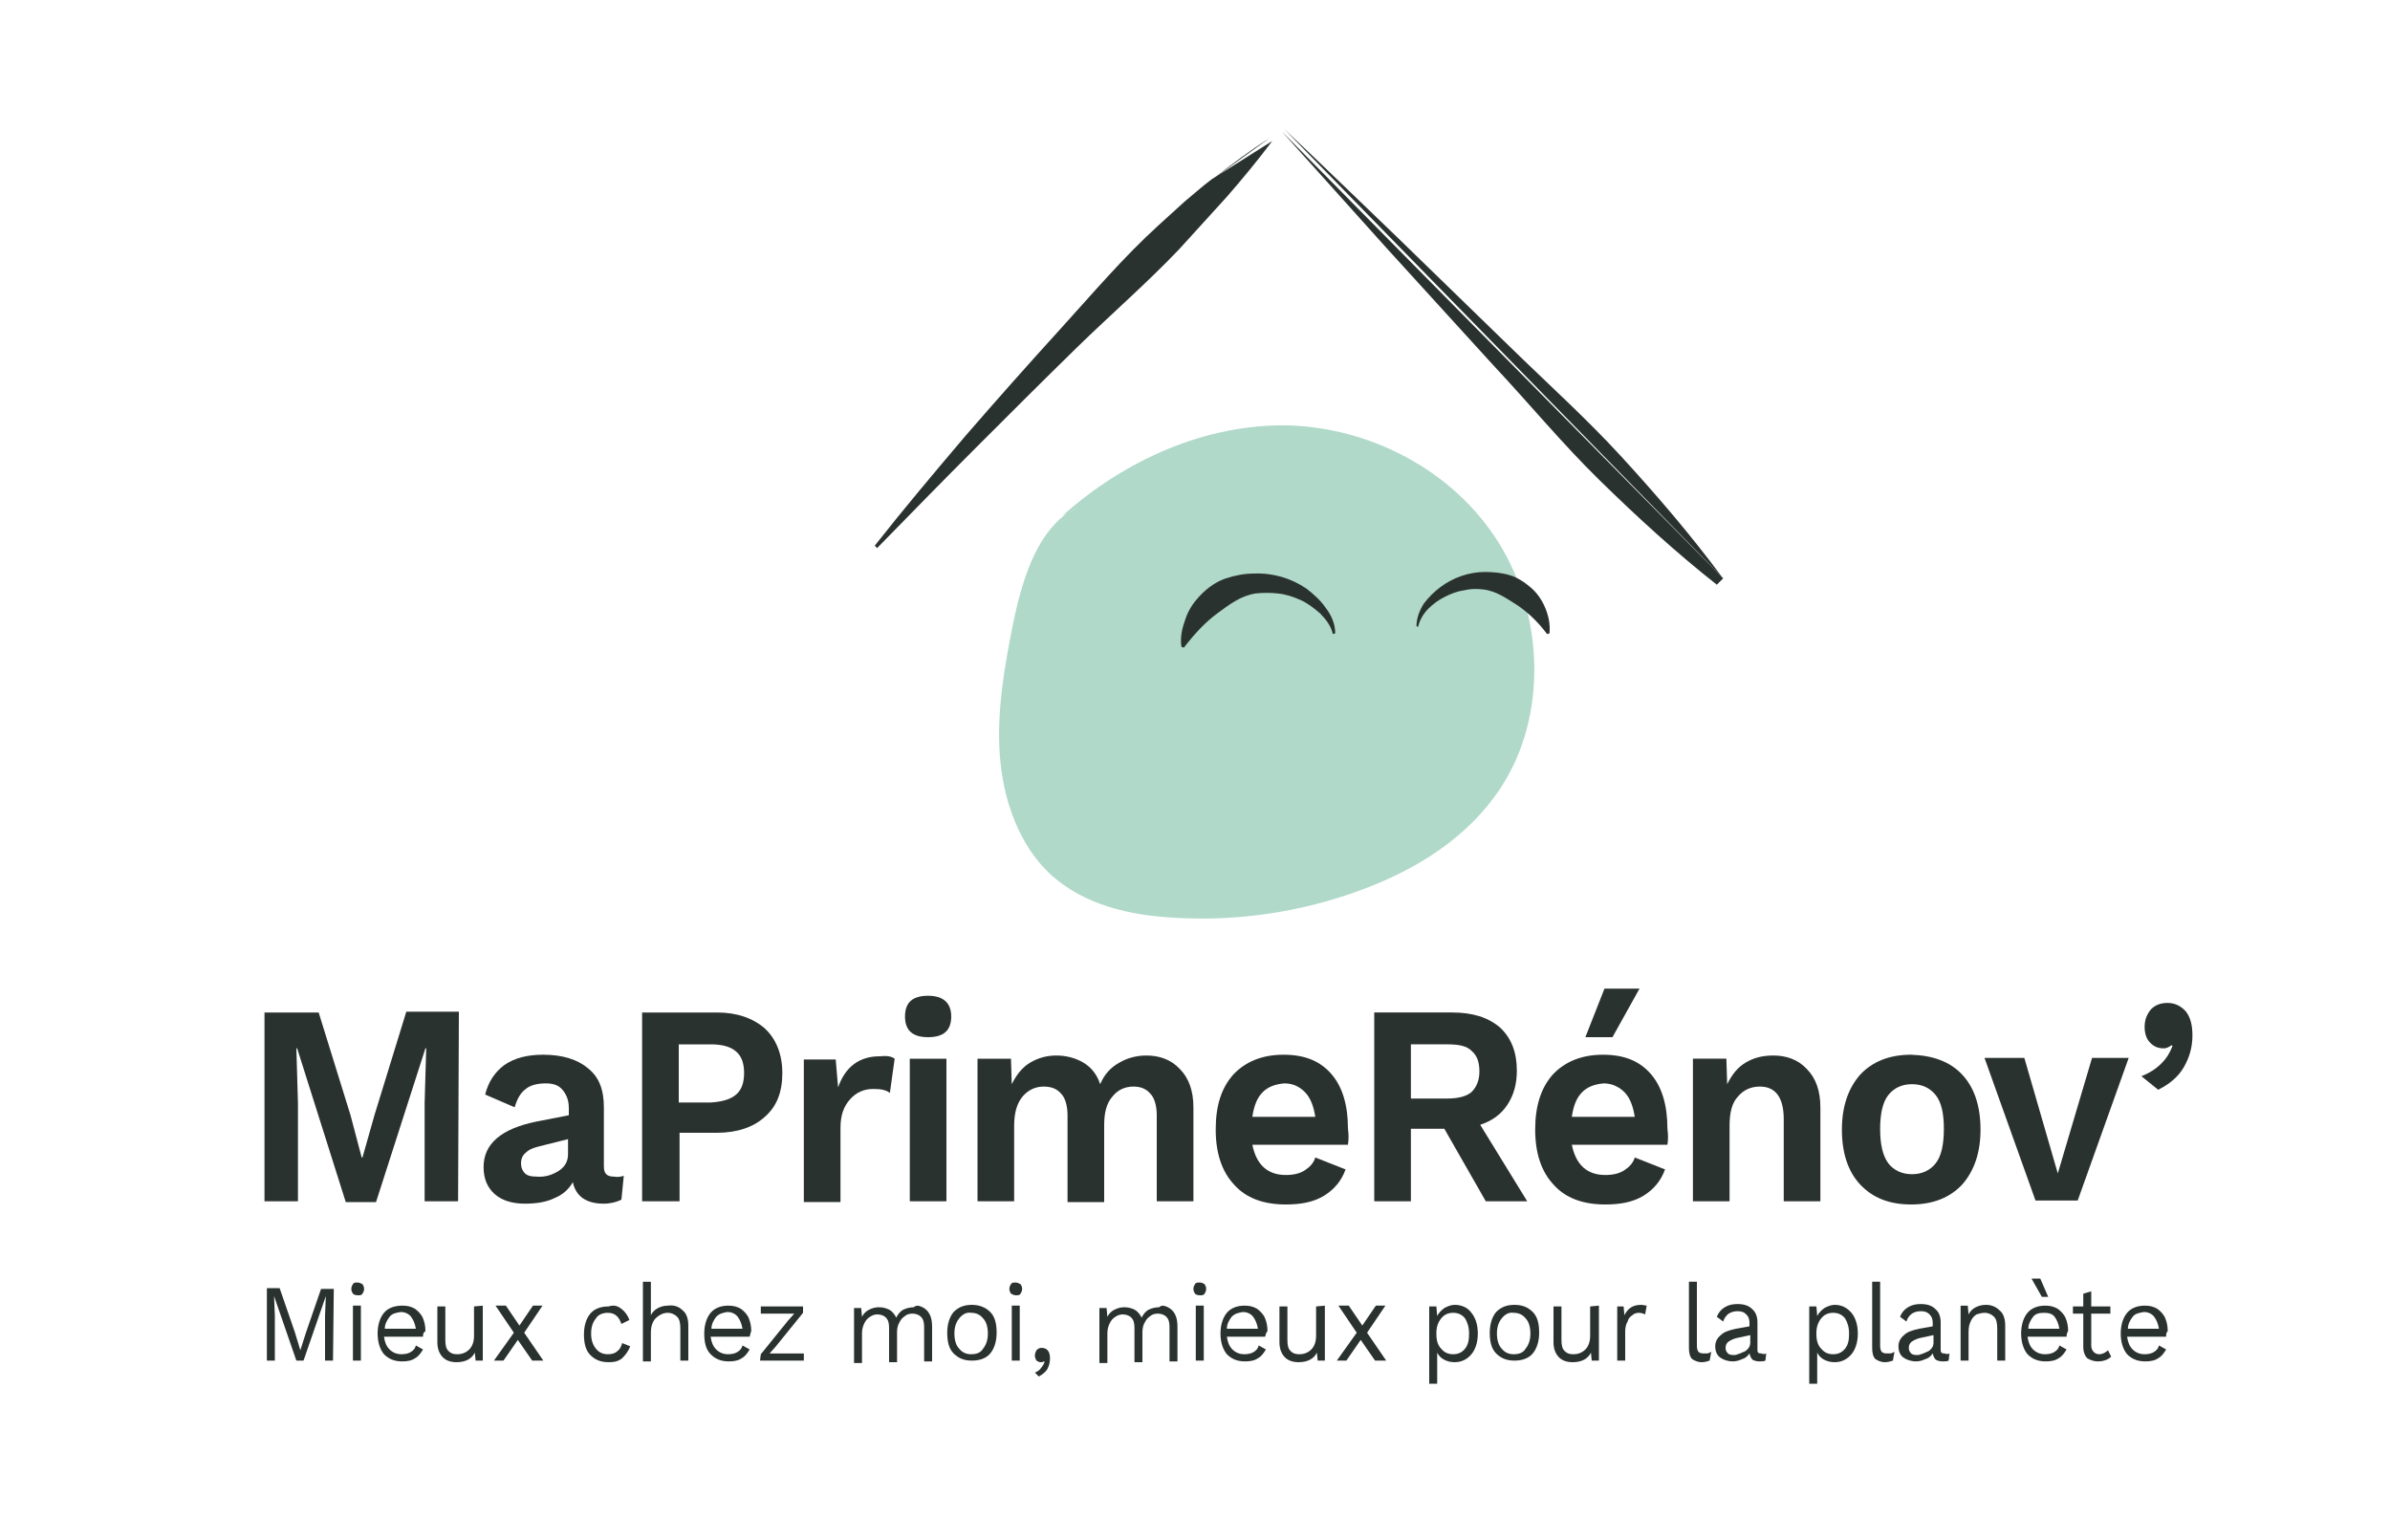 <?xml version="1.0" encoding="utf-8"?>
<!-- Generator: Adobe Illustrator 27.8.1, SVG Export Plug-In . SVG Version: 6.00 Build 0)  -->
<svg version="1.1" id="Calque_1" xmlns="http://www.w3.org/2000/svg" xmlns:xlink="http://www.w3.org/1999/xlink" x="0px" y="0px"
	 viewBox="0 0 300 193.3" style="enable-background:new 0 0 300 193.3;" xml:space="preserve">
<style type="text/css">
	.st0{fill:#B0D9CA;}
	.st1{fill:#2A322F;}
</style>
<g id="Calque_2_00000031925511358719184190000006165138113084501939_">
	<g>
		<path class="st0" d="M188.1,68.1c-5.7-9.1-16.1-14.4-26.4-14.7c-10.3-0.2-20.5,4.3-28.4,11.4l0.7-0.4c0.5-0.3,1-0.6,1.6-0.9
			l-1.6,0.9c-4,2.8-5.7,8.5-6.8,13.7c-1.1,5.5-2.1,11.1-1.7,16.7s2.4,11.3,6.4,15c4.2,3.8,9.9,5.1,15.4,5.4c8,0.5,16.1-0.7,23.6-3.5
			c6.8-2.5,13.3-6.5,17.4-12.7C194.3,90,193.8,77.2,188.1,68.1z"/>
		<path class="st1" d="M177.8,78.6c0-1,0.4-2,0.9-2.8c0.6-0.8,1.3-1.5,2.1-2.1c1.6-1.2,3.6-1.9,5.6-1.9c1,0,2.1,0.1,3.1,0.4
			s1.9,0.9,2.7,1.6s1.4,1.6,1.8,2.6c0.4,1,0.6,2,0.5,3.1l-0.3,0.1c-1.2-1.6-2.4-2.7-3.7-3.6c-1.3-0.8-2.6-1.8-4.3-2
			c-0.8-0.1-1.6-0.1-2.4,0.1c-0.8,0.1-1.6,0.4-2.4,0.8c-0.8,0.4-1.5,0.9-2.1,1.5s-1.1,1.4-1.3,2.3L177.8,78.6L177.8,78.6z"/>
		<path class="st1" d="M167.3,79.6c-0.2-1-0.9-1.9-1.6-2.6c-0.8-0.7-1.6-1.3-2.5-1.7c-0.9-0.4-1.8-0.7-2.8-0.8
			c-0.9-0.1-1.9-0.1-2.8,0c-1.9,0.3-3.3,1.4-4.8,2.5s-2.8,2.5-4.2,4.3l-0.3-0.1c-0.2-1.2,0.1-2.4,0.5-3.5c0.4-1.2,1.1-2.2,2-3.1
			s1.9-1.6,3.1-2c1.2-0.4,2.4-0.6,3.5-0.6c2.4-0.1,4.7,0.6,6.6,1.9c0.9,0.7,1.8,1.5,2.4,2.4c0.7,0.9,1.2,2,1.2,3.2L167.3,79.6
			L167.3,79.6z"/>
		<path class="st1" d="M57.5,150.8h-4.2v-12.3l0.2-6.9h-0.1l-6.2,19.3h-3.8l-6.1-19.3h-0.1l0.2,6.9v12.3h-4.2v-23.7H40l4,12.9
			l1.4,5.3h0.1L47,140l4-13h6.6L57.5,150.8L57.5,150.8z"/>
		<path class="st1" d="M70.1,147c0.8-0.5,1.2-1.2,1.2-2.1V143l-3.6,0.9c-0.8,0.2-1.3,0.4-1.7,0.8c-0.4,0.3-0.6,0.8-0.6,1.3
			c0,0.6,0.2,1,0.5,1.3s0.8,0.4,1.4,0.4C68.4,147.8,69.3,147.5,70.1,147z M78.3,147.6l-0.3,3c-0.6,0.3-1.4,0.5-2.2,0.5
			c-2.2,0-3.5-0.9-3.9-2.7c-0.5,0.9-1.3,1.6-2.3,2c-1,0.5-2.3,0.7-3.7,0.7c-1.6,0-2.9-0.4-3.8-1.2c-0.9-0.8-1.4-1.9-1.4-3.4
			c0-2.9,2.2-4.8,6.6-5.7l4.1-0.8v-0.9c0-1-0.3-1.7-0.8-2.3s-1.2-0.8-2.1-0.8c-1,0-1.9,0.2-2.5,0.7c-0.7,0.5-1.1,1.3-1.4,2.3
			l-3.7-1.6c0.4-1.6,1.2-2.8,2.4-3.7c1.3-0.9,2.9-1.3,4.9-1.3c2.4,0,4.3,0.6,5.6,1.7c1.4,1.1,2,2.7,2,4.9v7.4c0,0.5,0.1,0.8,0.3,1
			c0.2,0.2,0.5,0.3,0.9,0.3C77.6,147.8,78,147.7,78.3,147.6"/>
		<path class="st1" d="M92.4,137.4c0.7-0.6,1-1.5,1-2.7s-0.3-2.1-1-2.7c-0.7-0.6-1.7-0.9-3.2-0.9h-4v7.3h4
			C90.7,138.3,91.7,138,92.4,137.4L92.4,137.4z M96,129.1c1.4,1.3,2.2,3.2,2.2,5.6c0,2.4-0.7,4.2-2.2,5.5c-1.4,1.3-3.5,2-6,2h-4.7
			v8.6h-4.7v-23.7H90C92.5,127.1,94.5,127.8,96,129.1"/>
		<path class="st1" d="M112.3,132.9l-0.6,4.3c-0.5-0.4-1.2-0.5-2.1-0.5c-1.1,0-2.1,0.4-2.9,1.3c-0.8,0.9-1.2,2-1.2,3.6v9.3h-4.6V133
			h4l0.3,3.5c0.9-2.6,2.7-3.9,5.2-3.9C111.3,132.5,111.9,132.6,112.3,132.9"/>
		<path class="st1" d="M118.8,150.8h-4.6v-17.9h4.6V150.8z M113.6,127.6c0-1.8,1-2.6,2.9-2.6s2.9,0.9,2.9,2.6c0,1.8-1,2.6-2.9,2.6
			S113.6,129.4,113.6,127.6"/>
		<path class="st1" d="M148.1,134.2c1.1,1.1,1.7,2.7,1.7,4.8v11.8h-4.6V140c0-1.2-0.3-2.2-0.8-2.7c-0.5-0.6-1.2-0.9-2.1-0.9
			c-1.1,0-2,0.4-2.7,1.3c-0.7,0.8-1,2-1,3.5v9.7H134V140c0-1.2-0.3-2.2-0.8-2.7c-0.5-0.6-1.2-0.9-2.2-0.9s-1.9,0.4-2.6,1.2
			c-0.7,0.8-1.1,2-1.1,3.7v9.5h-4.6v-17.9h4.2l0.1,3.2c0.6-1.2,1.3-2.1,2.3-2.7c1-0.6,2.1-0.9,3.3-0.9s2.4,0.3,3.4,0.9
			c1,0.6,1.7,1.5,2.1,2.7c0.5-1.2,1.3-2.1,2.4-2.7c1-0.6,2.2-0.9,3.4-0.9C145.5,132.5,147,133,148.1,134.2"/>
		<path class="st1" d="M158.5,137.1c-0.7,0.7-1.1,1.7-1.3,3.1h7.9c-0.2-1.3-0.6-2.4-1.3-3.1c-0.7-0.7-1.5-1.1-2.6-1.1
			C160.1,136.1,159.2,136.4,158.5,137.1L158.5,137.1z M169.2,143.7h-12c0.5,2.5,1.9,3.8,4.2,3.8c1,0,1.8-0.2,2.4-0.6
			s1.1-0.9,1.3-1.6l3.8,1.5c-0.5,1.4-1.4,2.5-2.7,3.3s-2.9,1.1-4.8,1.1c-2.8,0-5-0.8-6.5-2.5c-1.5-1.6-2.3-3.9-2.3-6.9
			s0.7-5.2,2.2-6.9c1.5-1.6,3.6-2.5,6.3-2.5s4.6,0.8,6,2.4c1.4,1.6,2.1,3.9,2.1,6.9C169.3,142.4,169.3,143,169.2,143.7"/>
		<path class="st1" d="M177.1,137.9h4.6c1.4,0,2.4-0.3,3-0.8c0.6-0.6,1-1.4,1-2.6c0-1.2-0.3-2-1-2.6c-0.6-0.6-1.6-0.8-3-0.8h-4.6
			V137.9L177.1,137.9z M181.3,141.7h-4.2v9.1h-4.6v-23.7h9.8c2.5,0,4.5,0.6,6,1.9c1.4,1.3,2.1,3.1,2.1,5.4c0,1.7-0.4,3.1-1.2,4.3
			s-1.9,2-3.4,2.5l5.9,9.6h-5.2L181.3,141.7L181.3,141.7z"/>
		<path class="st1" d="M205.8,124.1l-3.4,6.1H199l2.4-6.1H205.8L205.8,124.1z M198.6,137.1c-0.7,0.7-1.1,1.7-1.3,3.1h7.9
			c-0.2-1.3-0.6-2.4-1.3-3.1c-0.7-0.7-1.6-1.1-2.6-1.1C200.2,136.1,199.3,136.4,198.6,137.1L198.6,137.1z M209.3,143.7h-12
			c0.5,2.5,1.9,3.8,4.2,3.8c1,0,1.8-0.2,2.4-0.6c0.6-0.4,1.1-0.9,1.3-1.6l3.8,1.5c-0.5,1.4-1.4,2.5-2.7,3.3s-2.9,1.1-4.8,1.1
			c-2.8,0-5-0.8-6.5-2.5c-1.5-1.6-2.3-3.9-2.3-6.9c0-2.9,0.7-5.2,2.2-6.9c1.5-1.6,3.6-2.5,6.3-2.5s4.6,0.8,6,2.4
			c1.4,1.6,2.1,3.9,2.1,6.9C209.4,142.4,209.4,143.1,209.3,143.7"/>
		<path class="st1" d="M226.8,134.2c1.1,1.1,1.7,2.7,1.7,4.8v11.8h-4.6v-10.3c0-2.7-1-4.1-3-4.1c-1.1,0-2,0.4-2.7,1.2
			c-0.8,0.8-1.1,2.1-1.1,3.7v9.5h-4.6v-17.9h4.2l0.1,3.2c0.6-1.2,1.3-2.1,2.3-2.7c1-0.6,2.1-0.9,3.5-0.9
			C224.2,132.5,225.7,133,226.8,134.2"/>
		<path class="st1" d="M237,137.5c-0.7,0.9-1,2.4-1,4.2c0,1.9,0.3,3.3,1,4.3c0.7,0.9,1.7,1.4,3,1.4s2.3-0.5,3-1.4s1-2.4,1-4.3
			c0-1.9-0.3-3.3-1-4.2s-1.7-1.4-3-1.4S237.7,136.6,237,137.5z M246.3,134.9c1.5,1.6,2.3,3.9,2.3,6.9c0,2.9-0.8,5.2-2.3,6.9
			c-1.5,1.6-3.6,2.5-6.4,2.5c-2.7,0-4.8-0.8-6.4-2.5c-1.5-1.6-2.3-3.9-2.3-6.9c0-2.9,0.8-5.2,2.3-6.9c1.5-1.6,3.6-2.5,6.4-2.5
			C242.7,132.5,244.8,133.3,246.3,134.9z"/>
		<path class="st1" d="M267.2,132.8l-6.4,17.9h-5.3l-6.4-17.9h5l4.2,14.5l4.3-14.5H267.2z"/>
		<path class="st1" d="M274.4,127c0.6,0.8,0.8,1.8,0.8,3c0,1.5-0.4,2.8-1.1,4s-1.8,2.1-3.2,2.8l-2.1-1.7c1-0.4,1.8-0.9,2.5-1.6
			c0.7-0.7,1.1-1.4,1.4-2.2l-0.1-0.1c-0.3,0.2-0.6,0.4-1,0.4c-0.7,0-1.2-0.2-1.7-0.7s-0.7-1.2-0.7-2c0-0.9,0.3-1.6,0.8-2.2
			c0.6-0.6,1.3-0.8,2.1-0.8C273,125.9,273.8,126.3,274.4,127"/>
		<path class="st1" d="M41.8,170.8h-1v-5.7l0.1-2.4l0,0l-2.8,8.1h-0.9l-2.8-8.1l0,0l0.1,2.4v5.7h-1v-9.1h1.6l1.9,5.5l0.7,2.3l0,0
			l0.7-2.2l1.9-5.5h1.6L41.8,170.8L41.8,170.8z"/>
		<path class="st1" d="M45.3,170.8h-1v-6.9h1V170.8z M44.3,162.4c-0.1-0.2-0.2-0.3-0.2-0.6s0.1-0.4,0.2-0.6c0.1-0.2,0.3-0.2,0.6-0.2
			c0.2,0,0.4,0.1,0.6,0.2c0.1,0.2,0.2,0.3,0.2,0.6s-0.1,0.4-0.2,0.6c-0.1,0.2-0.3,0.2-0.6,0.2C44.6,162.6,44.4,162.5,44.3,162.4z"/>
		<path class="st1" d="M48.9,165.3c-0.3,0.4-0.6,0.9-0.6,1.5h3.9c-0.1-0.6-0.3-1.1-0.6-1.5s-0.8-0.6-1.3-0.6
			C49.7,164.8,49.2,164.9,48.9,165.3z M53.1,167.8h-4.9c0.1,0.7,0.3,1.2,0.7,1.6c0.4,0.4,0.9,0.6,1.5,0.6c0.5,0,0.9-0.1,1.2-0.3
			s0.5-0.4,0.6-0.8l0.9,0.5c-0.3,0.5-0.6,0.9-1,1.1c-0.4,0.3-1,0.4-1.6,0.4c-1,0-1.7-0.3-2.3-0.9c-0.5-0.6-0.8-1.5-0.8-2.6
			s0.3-2,0.8-2.6s1.3-0.9,2.3-0.9c0.6,0,1.1,0.1,1.6,0.4c0.4,0.3,0.8,0.7,1,1.2s0.3,1,0.3,1.6C53.1,167.3,53.1,167.5,53.1,167.8"/>
		<path class="st1" d="M60.6,163.9v6.9h-0.9l-0.1-1c-0.4,0.8-1.2,1.2-2.3,1.2c-0.7,0-1.3-0.2-1.7-0.6c-0.4-0.4-0.7-1-0.7-1.9V164h1
			v4.2c0,0.7,0.1,1.1,0.4,1.4c0.3,0.3,0.6,0.4,1.1,0.4c0.6,0,1.1-0.2,1.5-0.6c0.4-0.4,0.6-1,0.6-1.7V164L60.6,163.9L60.6,163.9z"/>
		<path class="st1" d="M66.8,170.8l-1.8-2.6l-1.8,2.6H62l2.5-3.5l-2.3-3.4h1.3l1.7,2.5l1.7-2.5h1.2l-2.3,3.4l2.4,3.5H66.8z"/>
		<path class="st1" d="M78,164.3c0.4,0.3,0.8,0.8,1,1.4l-1,0.5c-0.3-0.9-0.8-1.4-1.7-1.4c-0.6,0-1.2,0.2-1.5,0.7
			c-0.4,0.5-0.6,1.1-0.6,1.9c0,0.8,0.2,1.4,0.6,1.9s0.9,0.7,1.5,0.7c0.5,0,0.9-0.1,1.2-0.4c0.3-0.2,0.5-0.6,0.6-1l1,0.4
			c-0.2,0.6-0.6,1.1-1,1.5c-0.5,0.4-1,0.5-1.7,0.5c-1,0-1.7-0.3-2.3-0.9c-0.6-0.6-0.8-1.5-0.8-2.6s0.3-2,0.8-2.6s1.3-0.9,2.3-0.9
			C77,163.8,77.5,163.9,78,164.3"/>
		<path class="st1" d="M85.7,164.5c0.5,0.4,0.7,1.1,0.7,1.9v4.4h-1v-4c0-0.7-0.1-1.2-0.4-1.5s-0.7-0.5-1.2-0.5c-0.3,0-0.7,0.1-1,0.3
			s-0.6,0.4-0.8,0.8c-0.2,0.4-0.3,0.8-0.3,1.4v3.6h-1v-10h1v4.2c0.2-0.4,0.5-0.7,0.9-0.9s0.8-0.3,1.2-0.3
			C84.6,163.8,85.2,164,85.7,164.5"/>
		<path class="st1" d="M89.9,165.3c-0.3,0.4-0.6,0.9-0.6,1.5h3.9c-0.1-0.6-0.3-1.1-0.6-1.5c-0.3-0.4-0.8-0.6-1.3-0.6
			C90.7,164.8,90.3,164.9,89.9,165.3z M94.1,167.8h-4.9c0.1,0.7,0.3,1.2,0.7,1.6c0.4,0.4,0.9,0.6,1.5,0.6c0.5,0,0.9-0.1,1.2-0.3
			c0.3-0.2,0.5-0.4,0.6-0.8l0.9,0.5c-0.3,0.5-0.6,0.9-1,1.1c-0.4,0.3-1,0.4-1.6,0.4c-1,0-1.7-0.3-2.3-0.9c-0.6-0.6-0.8-1.5-0.8-2.6
			s0.3-2,0.8-2.6s1.3-0.9,2.2-0.9c0.6,0,1.1,0.1,1.6,0.4c0.4,0.3,0.8,0.7,1,1.2s0.3,1,0.3,1.6C94.2,167.3,94.2,167.5,94.1,167.8"/>
		<path class="st1" d="M95.5,170l3.4-4.2l0.8-0.9h-1.2h-3V164h5.3v0.8l-3.4,4.2l-0.8,0.9h1.3h3v0.9h-5.5L95.5,170L95.5,170z"/>
		<path class="st1" d="M115.8,164.1c0.4,0.2,0.7,0.5,0.9,0.9c0.2,0.4,0.3,0.9,0.3,1.5v4.4h-1v-4.3c0-0.6-0.1-1-0.4-1.3
			s-0.7-0.4-1.1-0.4c-0.3,0-0.7,0.1-0.9,0.3c-0.3,0.2-0.5,0.4-0.7,0.8c-0.2,0.3-0.3,0.8-0.3,1.2v3.8h-1v-4.3c0-0.6-0.1-1-0.4-1.3
			s-0.7-0.4-1.1-0.4c-0.3,0-0.6,0.1-0.9,0.3s-0.5,0.4-0.7,0.8c-0.2,0.4-0.3,0.8-0.3,1.3v3.7h-1v-6.9h0.9l0.1,1.1
			c0.2-0.4,0.5-0.7,0.9-0.9s0.8-0.3,1.2-0.3c0.5,0,0.9,0.1,1.3,0.3s0.7,0.6,0.9,1c0.2-0.4,0.5-0.8,0.9-1s0.9-0.3,1.3-0.3
			C115,163.8,115.4,163.9,115.8,164.1"/>
		<path class="st1" d="M120.4,165.5c-0.4,0.5-0.6,1.1-0.6,1.9c0,0.8,0.2,1.5,0.6,1.9c0.4,0.5,0.9,0.7,1.5,0.7c0.7,0,1.2-0.2,1.5-0.7
			c0.4-0.5,0.6-1.1,0.6-1.9s-0.2-1.5-0.6-1.9c-0.4-0.5-0.9-0.7-1.5-0.7C121.3,164.7,120.8,165,120.4,165.5z M124.3,164.7
			c0.6,0.6,0.8,1.5,0.8,2.6s-0.3,2-0.8,2.6s-1.3,0.9-2.3,0.9s-1.7-0.3-2.3-0.9c-0.6-0.6-0.8-1.5-0.8-2.6s0.3-2,0.8-2.6
			c0.6-0.6,1.3-0.9,2.3-0.9C122.9,163.8,123.7,164.1,124.3,164.7z"/>
		<path class="st1" d="M128,170.8h-1v-6.9h1V170.8z M126.9,162.4c-0.1-0.2-0.2-0.3-0.2-0.6s0.1-0.4,0.2-0.6c0.1-0.2,0.3-0.2,0.6-0.2
			c0.2,0,0.4,0.1,0.6,0.2c0.1,0.2,0.2,0.3,0.2,0.6s-0.1,0.4-0.2,0.6c-0.1,0.2-0.3,0.2-0.6,0.2C127.3,162.6,127.1,162.5,126.9,162.4z
			"/>
		<path class="st1" d="M131.5,169.5c0.2,0.2,0.3,0.6,0.3,1c0,0.5-0.1,0.9-0.3,1.3c-0.2,0.4-0.6,0.7-1.1,1l-0.5-0.5
			c0.3-0.1,0.6-0.3,0.8-0.6s0.4-0.5,0.4-0.8H131c-0.1,0.1-0.2,0.1-0.4,0.1s-0.3-0.1-0.5-0.2c-0.1-0.2-0.2-0.4-0.2-0.6
			c0-0.3,0.1-0.5,0.2-0.7c0.2-0.2,0.4-0.3,0.6-0.3C131.1,169.2,131.3,169.3,131.5,169.5"/>
		<path class="st1" d="M146.6,164.1c0.4,0.2,0.7,0.5,0.9,0.9s0.3,0.9,0.3,1.5v4.4h-1v-4.3c0-0.6-0.1-1-0.4-1.3
			c-0.3-0.3-0.7-0.4-1.1-0.4c-0.3,0-0.7,0.1-0.9,0.3c-0.3,0.2-0.5,0.4-0.7,0.8c-0.2,0.3-0.3,0.8-0.3,1.2v3.8h-1v-4.3
			c0-0.6-0.1-1-0.4-1.3c-0.3-0.3-0.7-0.4-1.1-0.4c-0.3,0-0.6,0.1-0.9,0.3c-0.3,0.2-0.5,0.4-0.7,0.8c-0.2,0.4-0.3,0.8-0.3,1.3v3.7h-1
			v-6.9h0.9l0.1,1.1c0.2-0.4,0.5-0.7,0.9-0.9s0.8-0.3,1.2-0.3c0.5,0,0.9,0.1,1.3,0.3c0.4,0.2,0.7,0.6,0.9,1c0.2-0.4,0.5-0.8,0.9-1
			s0.9-0.3,1.3-0.3C145.8,163.8,146.2,163.9,146.6,164.1"/>
		<path class="st1" d="M151.1,170.8h-1v-6.9h1V170.8z M150,162.4c-0.1-0.2-0.2-0.3-0.2-0.6s0.1-0.4,0.2-0.6c0.1-0.2,0.3-0.2,0.6-0.2
			s0.4,0.1,0.6,0.2c0.1,0.2,0.2,0.3,0.2,0.6s-0.1,0.4-0.2,0.6c-0.1,0.2-0.3,0.2-0.6,0.2S150.1,162.5,150,162.4z"/>
		<path class="st1" d="M154.6,165.3c-0.3,0.4-0.6,0.9-0.6,1.5h3.9c-0.1-0.6-0.3-1.1-0.6-1.5s-0.8-0.6-1.3-0.6
			C155.4,164.8,155,164.9,154.6,165.3L154.6,165.3z M158.8,167.8H154c0.1,0.7,0.3,1.2,0.7,1.6c0.4,0.4,0.9,0.6,1.5,0.6
			c0.5,0,0.9-0.1,1.2-0.3s0.5-0.4,0.6-0.8l0.9,0.5c-0.3,0.5-0.6,0.9-1,1.1c-0.4,0.3-1,0.4-1.6,0.4c-1,0-1.7-0.3-2.3-0.9
			c-0.5-0.6-0.8-1.5-0.8-2.6s0.3-2,0.8-2.6s1.3-0.9,2.2-0.9c0.6,0,1.1,0.1,1.6,0.4c0.4,0.3,0.8,0.7,1,1.2s0.3,1,0.3,1.6
			C158.9,167.3,158.9,167.5,158.8,167.8"/>
		<path class="st1" d="M166.3,163.9v6.9h-0.9l-0.1-1c-0.4,0.8-1.2,1.2-2.3,1.2c-0.7,0-1.3-0.2-1.7-0.6c-0.4-0.4-0.7-1-0.7-1.9V164h1
			v4.2c0,0.7,0.1,1.1,0.4,1.4c0.3,0.3,0.6,0.4,1.1,0.4c0.6,0,1.1-0.2,1.5-0.6c0.4-0.4,0.6-1,0.6-1.7V164L166.3,163.9L166.3,163.9z"
			/>
		<path class="st1" d="M172.6,170.8l-1.8-2.6l-1.8,2.6h-1.2l2.5-3.5l-2.3-3.4h1.3l1.7,2.5l1.7-2.5h1.2l-2.3,3.4l2.4,3.5H172.6z"/>
		<path class="st1" d="M183.9,169.3c0.4-0.5,0.5-1.1,0.5-1.9c0-0.8-0.2-1.4-0.5-1.9c-0.4-0.5-0.9-0.7-1.5-0.7s-1.1,0.2-1.5,0.7
			s-0.6,1.1-0.6,1.8v0.2c0,0.8,0.2,1.4,0.6,1.8c0.4,0.5,0.9,0.7,1.5,0.7C183,170,183.5,169.8,183.9,169.3L183.9,169.3z M184.7,164.8
			c0.5,0.6,0.8,1.5,0.8,2.6s-0.3,2-0.8,2.6s-1.2,1-2.1,1c-0.5,0-0.9-0.1-1.3-0.3c-0.4-0.2-0.7-0.5-0.9-0.9v3.9h-1V164h0.9l0.1,1.2
			c0.2-0.4,0.5-0.7,0.9-1c0.4-0.2,0.8-0.4,1.3-0.4C183.4,163.8,184.2,164.1,184.7,164.8"/>
		<path class="st1" d="M188.5,165.5c-0.4,0.5-0.6,1.1-0.6,1.9c0,0.8,0.2,1.5,0.6,1.9c0.4,0.5,0.9,0.7,1.5,0.7c0.7,0,1.2-0.2,1.5-0.7
			c0.4-0.5,0.6-1.1,0.6-1.9s-0.2-1.5-0.6-1.9c-0.4-0.5-0.9-0.7-1.5-0.7C189.4,164.7,188.9,165,188.5,165.5z M192.4,164.7
			c0.6,0.6,0.8,1.5,0.8,2.6s-0.3,2-0.8,2.6s-1.3,0.9-2.3,0.9s-1.7-0.3-2.3-0.9c-0.6-0.6-0.8-1.5-0.8-2.6s0.3-2,0.8-2.6
			c0.6-0.6,1.3-0.9,2.3-0.9C191.1,163.8,191.8,164.1,192.4,164.7z"/>
		<path class="st1" d="M200.7,163.9v6.9h-0.9l-0.1-1c-0.4,0.8-1.2,1.2-2.3,1.2c-0.7,0-1.3-0.2-1.7-0.6c-0.4-0.4-0.7-1-0.7-1.9V164h1
			v4.2c0,0.7,0.1,1.1,0.4,1.4c0.3,0.3,0.6,0.4,1.1,0.4c0.6,0,1.1-0.2,1.5-0.6c0.4-0.4,0.6-1,0.6-1.7V164L200.7,163.9L200.7,163.9z"
			/>
		<path class="st1" d="M206.7,163.9l-0.2,1.1c-0.2-0.1-0.5-0.2-0.8-0.2s-0.6,0.1-0.8,0.3c-0.3,0.2-0.5,0.4-0.6,0.8
			c-0.2,0.3-0.3,0.8-0.3,1.2v3.7h-1V164h0.8l0.1,1.1c0.4-0.8,1-1.3,2.1-1.3C206.3,163.8,206.5,163.9,206.7,163.9"/>
		<path class="st1" d="M213,169c0,0.3,0.1,0.6,0.2,0.7c0.1,0.1,0.3,0.2,0.6,0.2c0.2,0,0.3,0,0.5,0c0.1,0,0.3-0.1,0.5-0.2l-0.2,1.1
			c-0.3,0.1-0.6,0.2-1,0.2c-0.5,0-0.9-0.2-1.2-0.4c-0.3-0.3-0.4-0.8-0.4-1.4v-8.3h1L213,169L213,169z"/>
		<path class="st1" d="M219.1,169.6c0.4-0.3,0.6-0.6,0.6-1.1v-0.9l-1.4,0.3c-0.6,0.1-1,0.3-1.3,0.5s-0.4,0.5-0.4,0.8
			s0.1,0.5,0.3,0.7s0.5,0.2,0.9,0.2C218.2,170,218.7,169.8,219.1,169.6L219.1,169.6z M221.7,169.9l-0.1,0.9
			c-0.2,0.1-0.5,0.1-0.8,0.1s-0.6-0.1-0.8-0.2c-0.2-0.2-0.3-0.4-0.4-0.8c-0.2,0.3-0.5,0.6-0.9,0.7c-0.4,0.2-0.8,0.3-1.2,0.3
			c-0.6,0-1.2-0.2-1.6-0.5c-0.4-0.3-0.6-0.8-0.6-1.4c0-0.5,0.2-1,0.7-1.4c0.4-0.4,1-0.6,1.9-0.8l1.7-0.3v-0.4c0-0.5-0.1-0.8-0.4-1.1
			c-0.3-0.3-0.6-0.4-1.1-0.4c-0.4,0-0.8,0.1-1.1,0.3s-0.6,0.6-0.7,1l-0.8-0.6c0.2-0.5,0.5-0.9,1-1.2s1-0.4,1.6-0.4
			c0.8,0,1.4,0.2,1.8,0.6c0.5,0.4,0.7,1,0.7,1.7v3.4c0,0.2,0,0.3,0.1,0.4c0.1,0.1,0.2,0.1,0.4,0.1C221.3,170,221.5,170,221.7,169.9"
			/>
		<path class="st1" d="M231.6,169.3c0.4-0.5,0.5-1.1,0.5-1.9c0-0.8-0.2-1.4-0.5-1.9c-0.4-0.5-0.9-0.7-1.5-0.7s-1.1,0.2-1.5,0.7
			s-0.6,1.1-0.6,1.8v0.2c0,0.8,0.2,1.4,0.6,1.8c0.4,0.5,0.9,0.7,1.5,0.7C230.7,170,231.2,169.8,231.6,169.3L231.6,169.3z
			 M232.4,164.8c0.5,0.6,0.8,1.5,0.8,2.6s-0.3,2-0.8,2.6s-1.2,1-2.1,1c-0.5,0-0.9-0.1-1.3-0.3c-0.4-0.2-0.7-0.5-0.9-0.9v3.9h-1V164
			h0.9l0.1,1.2c0.2-0.4,0.5-0.7,0.9-1c0.4-0.2,0.8-0.4,1.3-0.4C231.1,163.8,231.8,164.1,232.4,164.8"/>
		<path class="st1" d="M236,169c0,0.3,0.1,0.6,0.2,0.7c0.1,0.1,0.3,0.2,0.6,0.2c0.2,0,0.3,0,0.5,0c0.1,0,0.3-0.1,0.5-0.2l-0.2,1.1
			c-0.3,0.1-0.6,0.2-1,0.2c-0.5,0-0.9-0.2-1.2-0.4c-0.3-0.3-0.4-0.8-0.4-1.4v-8.3h1L236,169L236,169z"/>
		<path class="st1" d="M242.1,169.6c0.4-0.3,0.6-0.6,0.6-1.1v-0.9l-1.4,0.3c-0.6,0.1-1,0.3-1.3,0.5s-0.4,0.5-0.4,0.8
			s0.1,0.5,0.3,0.7s0.5,0.2,0.9,0.2C241.2,170,241.7,169.8,242.1,169.6L242.1,169.6z M244.7,169.9l-0.1,0.9
			c-0.2,0.1-0.5,0.1-0.8,0.1s-0.6-0.1-0.8-0.2c-0.2-0.2-0.3-0.4-0.4-0.8c-0.2,0.3-0.5,0.6-0.9,0.7c-0.4,0.2-0.8,0.3-1.2,0.3
			c-0.6,0-1.2-0.2-1.6-0.5c-0.4-0.3-0.6-0.8-0.6-1.4c0-0.5,0.2-1,0.7-1.4c0.4-0.4,1-0.6,1.9-0.8l1.7-0.3v-0.4c0-0.5-0.1-0.8-0.4-1.1
			c-0.3-0.3-0.6-0.4-1.1-0.4c-0.4,0-0.8,0.1-1.1,0.3s-0.6,0.6-0.7,1l-0.8-0.6c0.2-0.5,0.5-0.9,1-1.2s1-0.4,1.6-0.4
			c0.8,0,1.4,0.2,1.8,0.6c0.5,0.4,0.7,1,0.7,1.7v3.4c0,0.2,0,0.3,0.1,0.4c0.1,0.1,0.2,0.1,0.4,0.1C244.3,170,244.5,170,244.7,169.9"
			/>
		<path class="st1" d="M251,164.5c0.5,0.4,0.7,1.1,0.7,1.9v4.4h-1v-4c0-0.7-0.1-1.2-0.4-1.5c-0.3-0.3-0.7-0.5-1.2-0.5
			c-0.3,0-0.7,0.1-1,0.2c-0.3,0.2-0.5,0.4-0.7,0.8c-0.2,0.4-0.3,0.8-0.3,1.4v3.6h-1v-6.9h0.9l0.1,1.1c0.2-0.4,0.5-0.7,0.9-0.9
			s0.8-0.3,1.3-0.3C249.9,163.8,250.5,164,251,164.5"/>
		<path class="st1" d="M257.1,162.8h-0.8l-1.3-2.3h1.1L257.1,162.8z M255.2,165.3c-0.3,0.4-0.6,0.9-0.6,1.5h3.9
			c-0.1-0.6-0.3-1.1-0.6-1.5c-0.3-0.4-0.8-0.5-1.3-0.5C256,164.8,255.5,164.9,255.2,165.3z M259.4,167.8h-4.9
			c0.1,0.7,0.3,1.2,0.7,1.6c0.4,0.4,0.9,0.6,1.5,0.6c0.5,0,0.9-0.1,1.2-0.3c0.3-0.2,0.5-0.4,0.6-0.8l0.9,0.5c-0.3,0.5-0.6,0.9-1,1.1
			c-0.4,0.3-1,0.4-1.6,0.4c-1,0-1.7-0.3-2.3-0.9c-0.5-0.6-0.8-1.5-0.8-2.6s0.3-2,0.8-2.6s1.3-0.9,2.2-0.9c0.6,0,1.1,0.1,1.6,0.4
			c0.4,0.3,0.8,0.7,1,1.2s0.3,1,0.3,1.6C259.5,167.2,259.4,167.5,259.4,167.8"/>
		<path class="st1" d="M265,170.3c-0.4,0.4-1,0.6-1.7,0.6c-0.5,0-1-0.2-1.3-0.4c-0.3-0.3-0.5-0.8-0.5-1.4v-4.2h-1.3V164h1.3v-1.6
			l1-0.3v1.9h2.4v0.9h-2.4v4c0,0.3,0.1,0.6,0.3,0.8c0.2,0.2,0.4,0.3,0.7,0.3c0.4,0,0.8-0.2,1.1-0.5L265,170.3L265,170.3z"/>
		<path class="st1" d="M267.7,165.3c-0.3,0.4-0.6,0.9-0.6,1.5h3.9c-0.1-0.6-0.3-1.1-0.6-1.5c-0.3-0.4-0.8-0.6-1.3-0.6
			C268.5,164.8,268,164.9,267.7,165.3L267.7,165.3z M271.9,167.8H267c0.1,0.7,0.3,1.2,0.7,1.6c0.4,0.4,0.9,0.6,1.5,0.6
			c0.5,0,0.9-0.1,1.2-0.3c0.3-0.2,0.5-0.4,0.6-0.8l0.9,0.5c-0.3,0.5-0.6,0.9-1,1.1c-0.4,0.3-1,0.4-1.6,0.4c-1,0-1.7-0.3-2.3-0.9
			c-0.5-0.6-0.8-1.5-0.8-2.6s0.3-2,0.8-2.6s1.3-0.9,2.2-0.9c0.6,0,1.1,0.1,1.6,0.4c0.4,0.3,0.8,0.7,1,1.2s0.3,1,0.3,1.6
			C271.9,167.3,271.9,167.5,271.9,167.8"/>
		<path class="st1" d="M159.4,17.3c-2.5,1.6-4.9,3.4-7.2,5.2L159.4,17.3z"/>
		<path class="st1" d="M152.1,22.5c-1.2,0.9-2.3,1.9-3.4,2.8l-3.3,3c-4.4,4-8.3,8.6-12.3,13s-8,8.9-11.9,13.4
			c-3.9,4.6-7.7,9.1-11.4,13.8l0.3,0.3c4.2-4.3,8.3-8.5,12.5-12.7s8.4-8.4,12.6-12.5c4.2-4.1,8.7-8,12.8-12.3c2-2.2,4-4.4,6-6.6
			c2-2.3,3.9-4.6,5.7-7"/>
		<path class="st1" d="M160.9,16.5c4.4,4.9,8.8,9.8,13.2,14.7l13.3,14.6c4.5,4.8,8.7,9.9,13.4,14.5s9.5,9,14.7,13.1l0.8-0.8
			c0,0,0,0-0.1-0.1"/>
		<path class="st1" d="M216.2,72.5c-4-5.4-8.3-10.4-12.7-15.2s-9.3-9.2-14-13.8l-14.1-13.7c-4.7-4.5-9.4-9.1-14.2-13.6"/>
	</g>
</g>
</svg>
